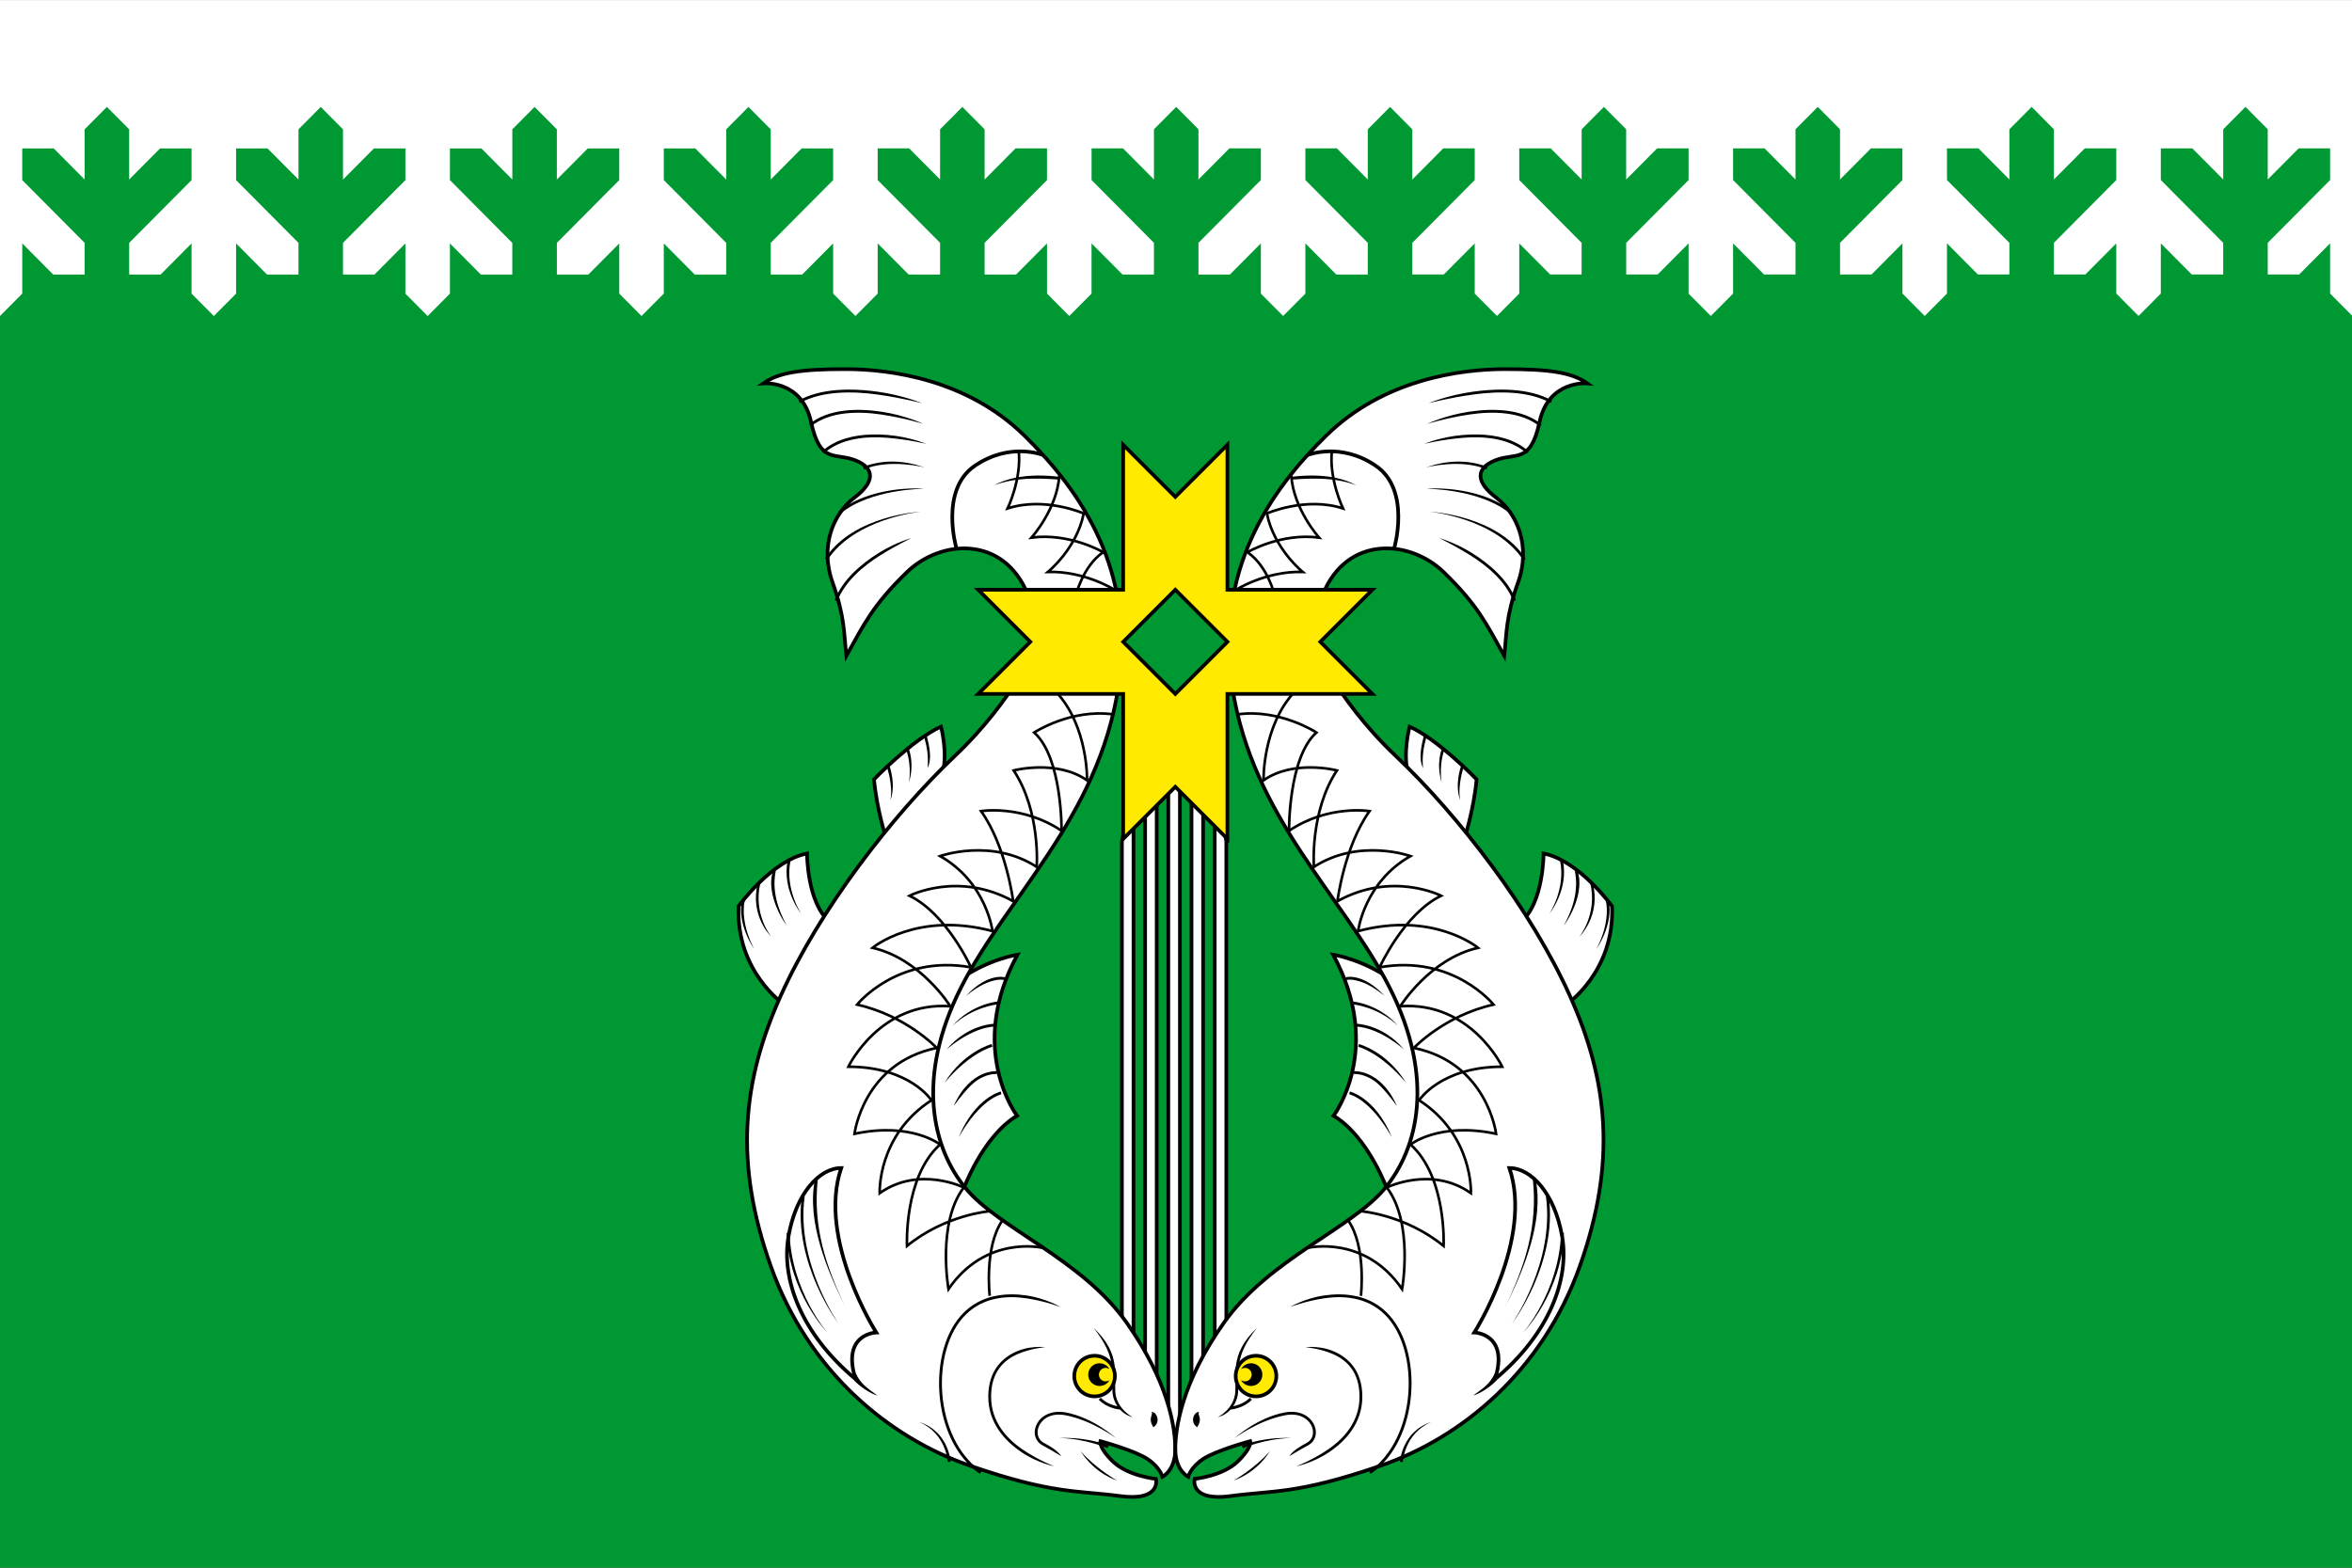 <?xml version="1.0" encoding="UTF-8" standalone="no"?>
<svg
   xmlns:dc="http://purl.org/dc/elements/1.1/"
   xmlns:cc="http://creativecommons.org/ns#"
   xmlns:rdf="http://www.w3.org/1999/02/22-rdf-syntax-ns#"
   xmlns:svg="http://www.w3.org/2000/svg"
   xmlns="http://www.w3.org/2000/svg"
   xmlns:xlink="http://www.w3.org/1999/xlink"
   xmlns:sodipodi="http://sodipodi.sourceforge.net/DTD/sodipodi-0.dtd"
   xmlns:inkscape="http://www.inkscape.org/namespaces/inkscape"
   width="450"
   height="300"
   viewBox="0 0 119.063 79.375"
   version="1.1"
   id="svg847"
   sodipodi:docname="suojärven piiri.svg"
   inkscape:version="1.0.2 (e86c870879, 2021-01-15, custom)">
  <rect x="0" y="0" width="119.063" height="79.375" fill="#333333" stroke="none"/>
  <defs
     id="defs841" />
  <sodipodi:namedview
     id="base"
     pagecolor="#ffffff"
     bordercolor="#666666"
     borderopacity="1.0"
     inkscape:pageopacity="0.0"
     inkscape:pageshadow="2"
     inkscape:zoom="1.4"
     inkscape:cx="187.24372"
     inkscape:cy="94.132837"
     inkscape:document-units="px"
     inkscape:current-layer="layer1"
     inkscape:document-rotation="0"
     showgrid="false"
     inkscape:snap-smooth-nodes="true"
     inkscape:showpageshadow="false"
     borderlayer="true"
     units="px"
     inkscape:window-width="1920"
     inkscape:window-height="1017"
     inkscape:window-x="-8"
     inkscape:window-y="-4"
     inkscape:window-maximized="1"
     inkscape:snap-object-midpoints="false"
     inkscape:snap-center="false"
     inkscape:snap-global="true"
     showguides="false" />
  <g
     inkscape:label="Layer 1"
     inkscape:groupmode="layer"
     id="layer1"
     transform="translate(-207.137,-124.325)">
    <path
       style="font-variation-settings:normal;vector-effect:none;fill:#009833;fill-opacity:1;stroke:none;stroke-width:0.422;stroke-linecap:butt;stroke-linejoin:miter;stroke-miterlimit:4;stroke-dasharray:none;stroke-dashoffset:0;stroke-opacity:1;stop-color:#000000"
       d="m 207.137,203.7 1e-5,-63.379 0.794,-14.107 h 117.475 l 0.794,14.107 -10e-6,63.379 z"
       id="path1639"
       sodipodi:nodetypes="ccccccc" />
    <path
       id="path1219-7"
       style="font-variation-settings:normal;vector-effect:none;fill:#ffffff;fill-opacity:1;stroke:none;stroke-width:0.132;stroke-linecap:butt;stroke-linejoin:miter;stroke-miterlimit:4;stroke-dasharray:none;stroke-dashoffset:0;stroke-opacity:1;stop-color:#000000"
       d="M 207.137,124.329 V 140.325 l 1.127,-1.134 v -2.542 l 1.565,1.576 h 1.593 v -1.604 l -3.159,-3.178 v -1.603 h 1.593 l 1.566,1.575 v -2.542 l 1.126,-1.134 1.127,1.134 v 2.542 l 1.566,-1.575 h 1.593 v 1.603 l -3.158,3.179 v 1.604 h 1.593 l 1.565,-1.576 v 2.542 l 1.127,1.134 1.127,-1.134 v -2.542 l 1.566,1.576 h 1.593 v -1.604 l -3.159,-3.178 v -1.604 h 1.593 l 1.566,1.576 v -2.542 l 1.126,-1.134 1.127,1.134 v 2.542 l 1.566,-1.576 h 1.593 v 1.604 l -3.159,3.178 v 1.604 h 1.593 l 1.566,-1.576 v 2.542 l 1.127,1.134 1.127,-1.134 v -2.542 l 1.565,1.576 h 1.593 v -1.604 l -3.158,-3.179 v -1.603 h 1.593 l 1.566,1.575 v -2.542 l 1.127,-1.134 1.127,1.134 v 2.542 l 1.566,-1.575 h 1.593 v 1.603 l -3.158,3.178 v 1.604 h 1.593 l 1.565,-1.576 v 2.542 l 1.127,1.134 1.127,-1.134 v -2.542 l 1.566,1.576 h 1.593 v -1.604 l -3.159,-3.179 v -1.603 h 1.593 l 1.566,1.576 v -2.542 l 1.127,-1.134 1.127,1.134 v 2.542 l 1.566,-1.576 h 1.593 v 1.603 l -3.158,3.179 v 1.603 h 1.593 l 1.566,-1.575 v 2.541 l 1.127,1.134 1.127,-1.134 v -2.541 l 1.566,1.575 h 1.593 v -1.603 l -3.159,-3.179 v -1.604 h 1.593 l 1.566,1.576 v -2.542 l 1.127,-1.134 1.127,1.134 v 2.542 l 1.565,-1.576 h 1.593 v 1.604 l -3.158,3.178 v 1.604 h 1.593 l 1.566,-1.576 v 2.542 l 1.127,1.134 1.127,-1.134 v -2.542 l 1.566,1.576 h 1.593 v -1.604 l -3.158,-3.179 v -1.603 h 1.593 l 1.565,1.575 v -2.542 l 1.127,-1.134 1.126,1.134 v 2.542 l 1.566,-1.575 h 1.593 v 1.603 l -3.159,3.179 v 1.604 h 1.593 l 1.566,-1.576 v 2.542 l 1.127,1.134 1.127,-1.134 V 136.648 l 1.566,1.576 h 1.593 v -1.604 l -3.158,-3.179 v -1.603 h 1.593 l 1.566,1.576 v -2.542 l 1.127,-1.134 1.127,1.134 v 2.542 l 1.566,-1.576 h 1.593 v 1.603 l -3.159,3.179 v 1.603 h 1.593 l 1.566,-1.575 v 2.542 l 1.127,1.134 1.127,-1.134 v -2.542 l 1.565,1.575 h 1.593 v -1.603 l -3.158,-3.179 v -1.603 h 1.593 l 1.566,1.575 v -2.542 l 1.127,-1.134 1.127,1.134 v 2.542 l 1.566,-1.575 h 1.593 v 1.603 l -3.158,3.179 v 1.603 h 1.593 l 1.565,-1.575 v 2.542 l 1.127,1.134 1.126,-1.134 v -2.542 l 1.566,1.575 h 1.593 v -1.603 l -3.159,-3.179 v -1.603 h 1.593 l 1.566,1.575 v -2.542 l 1.127,-1.134 1.127,1.134 v 2.542 l 1.566,-1.575 h 1.593 v 1.603 l -3.158,3.179 v 1.603 h 1.593 l 1.566,-1.576 v 2.542 l 1.127,1.134 1.127,-1.134 v -2.542 l 1.566,1.576 h 1.593 v -1.603 l -3.159,-3.179 v -1.604 h 1.593 l 1.566,1.576 v -2.542 l 1.127,-1.134 1.126,1.134 v 2.541 l 1.566,-1.575 h 1.593 v 1.603 l -3.159,3.179 v 1.603 h 1.593 l 1.566,-1.576 v 2.542 l 1.127,1.134 1.127,-1.134 v -2.542 l 1.565,1.576 h 1.593 v -1.603 l -3.158,-3.179 v -1.604 h 1.593 l 1.566,1.576 v -2.542 l 1.127,-1.134 1.126,1.134 v 2.542 l 1.566,-1.576 h 1.593 v 1.604 l -3.159,3.178 v 1.603 h 1.593 l 1.565,-1.575 v 2.542 l 1.127,1.134 v -15.996 z"
       sodipodi:nodetypes="cccccccccccccccccccccccccccccccccccccccccccccccccccccccccccccccccccccccccccccccccccccccccccccccccccccccccccccccccccccccccccccccccccccccccccccccccccccccccccccccccccccccccccccccccccccccccccccccccccccccccccccccccccccccccccccccccccccccccccccccccccccc" />
    <g
       id="g1664"
       transform="matrix(-0.72,0,0,0.72,324.326,46.966)"
       style="stroke-width:0.257;stroke-miterlimit:4;stroke-dasharray:none">
      <path
         id="path1626"
         style="font-variation-settings:normal;opacity:1;vector-effect:none;fill:#ffffff;fill-opacity:1;stroke:#000000;stroke-width:0.973;stroke-linecap:butt;stroke-linejoin:miter;stroke-miterlimit:4;stroke-dasharray:none;stroke-dashoffset:0;stroke-opacity:1;stop-color:#000000;stop-opacity:1"
         d="m 186.149,373.299 -6.5e-4,159.469 h 3.078 V 357.299 Z m 6.156,-16 v 175.469 h 3.078 V 357.299 Z m 6.154,0 v 175.469 h 3.078 V 357.299 Z m 6.156,0 v 175.469 h 3.078 V 357.299 Z m 6.156,0 v 175.469 h 3.076 l 6.5e-4,-159.469 z"
         transform="matrix(0.265,0,0,0.265,27.213,67.669)"
         sodipodi:nodetypes="ccccccccccccccccccccccccc" />
      <g
         id="g1272"
         style="stroke-width:0.257;stroke-miterlimit:4;stroke-dasharray:none">
        <path
           style="font-variation-settings:normal;opacity:1;vector-effect:none;fill:#ffffff;fill-opacity:1;stroke:#000000;stroke-width:0.257;stroke-linecap:butt;stroke-linejoin:miter;stroke-miterlimit:4;stroke-dasharray:none;stroke-dashoffset:0;stroke-opacity:1;stop-color:#000000;stop-opacity:1"
           d="m 95.083,191.22 c 0,0 -1.347,-3.827 -3.827,-5.315 0,0 3.576,-4.713 -0.032,-11.328 0,0 2.005,0.301 4.009,1.704 0,0 3.01,3.227 2.844,7.817 -0.166,4.591 -2.994,7.122 -2.994,7.122 z m 12.544,-13.135 c 0,0 3.408,-2.305 3.207,-6.916 0,0 -2.305,-3.207 -4.811,-3.708 0,0 1e-5,3.508 -1.604,4.811 z m -7.216,-11.526 c 0,0 0.702,-2.105 0.902,-4.31 0,0 -2.706,-2.806 -4.711,-3.708 0,0 -0.501,1.904 -0.1,3.307 0.401,1.403 3.909,4.711 3.909,4.711 z"
           id="path1274"
           sodipodi:nodetypes="cccczcccccc" />
        <path
           style="font-variation-settings:normal;opacity:1;vector-effect:none;fill:#ffffff;fill-opacity:1;stroke:#000000;stroke-width:0.257;stroke-linecap:butt;stroke-linejoin:miter;stroke-miterlimit:4;stroke-dasharray:none;stroke-dashoffset:0;stroke-opacity:1;stop-color:#000000;stop-opacity:1"
           d="m 80.129,209.363 c 0,-1.507 0.456,-4.702 3.42,-8.905 3.139,-4.452 8.951,-6.61 11.298,-9.426 2.347,-2.816 3.578,-7.786 0.336,-14.166 -3.211,-6.319 -9.639,-11.944 -11.042,-21.065 -1.261,-8.196 2.612,-13.823 6.615,-17.74 4.003,-3.917 9.364,-4.657 12.528,-4.66 3.164,-0.004 4.733,0.234 5.813,1.002 0,0 -2.722,-0.257 -3.36,2.719 -0.638,2.977 -1.701,2.126 -3.118,2.693 -1.417,0.567 -1.347,1.559 0.071,2.622 1.417,1.063 2.477,3.342 1.53,5.986 -0.858,2.397 -0.788,3.551 -0.963,5.141 -1.236,-2.208 -1.843,-3.544 -4.252,-5.882 -2.378,-2.308 -6.804,-2.622 -8.504,1.559 l -0.88,3.052 c 0,0 1.674,4.201 6.014,8.319 4.444,4.216 9.521,10.824 12.228,16.838 2.706,6.014 3.307,11.726 0.702,19.043 -2.606,7.316 -8.219,12.027 -14.032,14.032 -5.813,2.005 -7.534,1.721 -10.49,2.121 -2.957,0.401 -2.556,-1.203 -2.556,-1.203 0,0 1.954,-0.2 3.007,-1.203 1.052,-1.002 0.902,-1.453 0.902,-1.453 0,0 -2.405,0.651 -3.307,1.253 -0.902,0.601 -1.052,1.253 -1.052,1.253 0,0 -0.905,-0.423 -0.905,-1.93 z"
           id="path1258"
           sodipodi:nodetypes="zsssszzcsssscsccssssscscscz" />
        <path
           style="font-variation-settings:normal;opacity:1;vector-effect:none;fill:none;fill-opacity:1;stroke:#000000;stroke-width:0.184;stroke-linecap:butt;stroke-linejoin:miter;stroke-miterlimit:4;stroke-dasharray:none;stroke-dashoffset:0;stroke-opacity:1;stop-color:#000000;stop-opacity:1"
           d="m 89.484,195.189 c 0,0 3.969,-0.921 6.591,2.906 0,0 0.828,-4.642 -1.076,-7.147 0,0 3.157,-1.554 5.913,0.401 0,0 0.189,-4.052 -3.638,-6.533 0,0 1.518,-2.359 5.841,-2.359 0,0 -2.206,-4.607 -7.167,-4.252 0,0 2.064,-3.331 5.466,-4.11 0,0 -3.118,-2.593 -8.434,-1.175 0,0 0.425,-3.431 3.685,-5.274 0,0 -3.602,-1.296 -6.791,0.759 0,0 -0.296,-3.877 1.618,-6.783 0,0 -3.035,-0.792 -5.161,0.697 0,0 -0.083,-3.815 2.185,-6.224 m -4.146,-7.158 c 0,0 2.091,-1.347 4.713,-1.276 0,0 -2.02,-1.63 -2.516,-4.11 0,0 2.729,-1.205 5.351,-0.354 0,0 -0.992,-2.064 -0.78,-4.048 m 2.04,59.419 c 0,0 0.401,-3.458 -0.902,-5.312 m 0.911,-0.637 c 0,0 3.098,0.236 5.805,2.441 0,0 0.234,-4.828 -2.322,-7.133 0,0 2.005,-1.604 6.014,-0.752 0,0 -0.607,-4.976 -5.781,-6.039 0,0 2.126,-2.268 5.599,-3.047 0,0 -2.835,-3.544 -8.008,-2.622 0,0 1.701,-3.756 4.323,-5.032 0,0 -3.431,-1.76 -7.291,0.384 0,0 0.487,-3.856 2.259,-6.337 0,0 -2.903,-0.471 -5.659,1.383 0,0 -0.058,-5.139 1.926,-6.911 0,0 -2.569,-1.679 -5.526,-1.278 m 2.606,-8.319 c 0,0 -0.476,-2.08 -1.929,-3.082 0,0 2.33,-1.378 5.036,-1.027 0,0 -1.804,-2.005 -1.954,-4.36"
           id="path1276"
           sodipodi:nodetypes="cccccccccccccccccccccccccccccccccccccc" />
        <path
           style="color:#000000;font-style:normal;font-variant:normal;font-weight:normal;font-stretch:normal;font-size:medium;line-height:normal;font-family:sans-serif;font-variant-ligatures:normal;font-variant-position:normal;font-variant-caps:normal;font-variant-numeric:normal;font-variant-alternates:normal;font-variant-east-asian:normal;font-feature-settings:normal;font-variation-settings:normal;text-indent:0;text-align:start;text-decoration:none;text-decoration-line:none;text-decoration-style:solid;text-decoration-color:#000000;letter-spacing:normal;word-spacing:normal;text-transform:none;writing-mode:lr-tb;direction:ltr;text-orientation:mixed;dominant-baseline:auto;baseline-shift:baseline;text-anchor:start;white-space:normal;shape-padding:0;shape-margin:0;inline-size:0;clip-rule:nonzero;display:inline;overflow:visible;visibility:visible;opacity:1;isolation:auto;mix-blend-mode:normal;color-interpolation:sRGB;color-interpolation-filters:linearRGB;solid-color:#000000;solid-opacity:1;vector-effect:none;fill:#000000;fill-opacity:1;fill-rule:nonzero;stroke:none;stroke-width:0.257;stroke-linecap:butt;stroke-linejoin:miter;stroke-miterlimit:4;stroke-dasharray:none;stroke-dashoffset:0;stroke-opacity:1;color-rendering:auto;image-rendering:auto;shape-rendering:auto;text-rendering:auto;enable-background:accumulate;stop-color:#000000;stop-opacity:1"
           d="m 102.693,204.529 -0.082,-0.541 c -0.384,0.807 -0.767,1.015 -1.54,1.596 0.516,-0.155 1.207,-0.606 1.622,-1.055 z"
           id="path1340"
           sodipodi:nodetypes="cccc" />
        <path
           id="path1278"
           style="font-variation-settings:normal;opacity:1;vector-effect:none;fill:none;fill-opacity:1;stroke:#000000;stroke-width:0.257;stroke-linecap:butt;stroke-linejoin:miter;stroke-miterlimit:4;stroke-dasharray:none;stroke-dashoffset:0;stroke-opacity:1;stop-color:#000000;stop-opacity:1"
           d="m 95.523,145.979 c 0,0 1.193,-4.073 -1.288,-5.773 -2.48,-1.701 -4.798,-0.767 -4.798,-0.767 m 13.171,64.99 c 3.846,-3.21 5.237,-7.045 4.718,-10.039 -0.525,-3.031 -2.19,-4.811 -3.708,-4.811 1.704,5.011 -2.464,11.568 -2.464,11.568 0,0 2.471,0.071 1.454,3.282 z"
           sodipodi:nodetypes="csccsccc" />
        <path
           id="path1421"
           style="color:#000000;font-style:normal;font-variant:normal;font-weight:normal;font-stretch:normal;font-size:medium;line-height:normal;font-family:sans-serif;font-variant-ligatures:normal;font-variant-position:normal;font-variant-caps:normal;font-variant-numeric:normal;font-variant-alternates:normal;font-variant-east-asian:normal;font-feature-settings:normal;font-variation-settings:normal;text-indent:0;text-align:start;text-decoration:none;text-decoration-line:none;text-decoration-style:solid;text-decoration-color:#000000;letter-spacing:normal;word-spacing:normal;text-transform:none;writing-mode:lr-tb;direction:ltr;text-orientation:mixed;dominant-baseline:auto;baseline-shift:baseline;text-anchor:start;white-space:normal;shape-padding:0;shape-margin:0;inline-size:0;clip-rule:nonzero;display:inline;overflow:visible;visibility:visible;opacity:1;isolation:auto;mix-blend-mode:normal;color-interpolation:sRGB;color-interpolation-filters:linearRGB;solid-color:#000000;solid-opacity:1;vector-effect:none;fill:#000000;fill-opacity:1;fill-rule:nonzero;stroke:none;stroke-width:0.973;stroke-linecap:butt;stroke-linejoin:miter;stroke-miterlimit:4;stroke-dasharray:none;stroke-dashoffset:0;stroke-opacity:1;color-rendering:auto;image-rendering:auto;shape-rendering:auto;text-rendering:auto;enable-background:accumulate;stop-color:#000000;stop-opacity:1"
           d="m 286.609,253.479 c -2.746,-0.023 -5.471,0.208 -7.98,0.557 -6.691,0.929 -11.76,3.049 -11.76,3.049 0,0 5.248,-1.387 11.863,-2.305 6.615,-0.918 14.692,-0.991 20.529,2.252 l 0.369,-0.656 c -3.048,-1.693 -6.624,-2.505 -10.275,-2.783 -0.913,-0.07 -1.831,-0.106 -2.746,-0.113 z m -4.037,5.4 c -1.684,0.059 -3.342,0.23 -4.916,0.463 -6.297,0.93 -11.166,3.234 -11.166,3.234 0,0 5.072,-1.58 11.275,-2.496 6.204,-0.916 13.634,-0.794 18.609,3.168 l 0.467,-0.584 c -2.626,-2.091 -5.848,-3.156 -9.199,-3.58 -1.676,-0.212 -3.386,-0.265 -5.07,-0.205 z m -2.42,6.51 c -0.671,-0.017 -1.337,-0.014 -1.994,0.006 -0.751,0.022 -1.49,0.067 -2.209,0.127 -5.755,0.478 -10.217,2.357 -10.217,2.357 0,0 4.627,-1.144 10.283,-1.613 5.656,-0.469 12.412,0.109 16.928,4.164 l 0.502,-0.553 c -3.648,-3.276 -8.593,-4.37 -13.293,-4.488 z m -5.807,7.195 c -2.715,0.058 -5.435,0.609 -8.232,1.549 0,0 9.512,-2.415 16.133,0.527 l 0.303,-0.68 c -2.778,-1.022 -5.488,-1.455 -8.203,-1.396 z m -37.996,3.695 c -1.723,-0.019 -3.625,0.072 -5.701,0.322 l 0.088,0.744 c 5.762,-0.415 11.541,-0.537 17.004,1.521 -3.48,-1.898 -7.542,-2.53 -11.391,-2.588 z m 31.66,3.424 c -0.647,0.017 -1.184,0.056 -1.582,0.105 0,0 13.981,-0.075 22.145,6.604 l 0.473,-0.584 c -6.511,-5.327 -16.505,-6.244 -21.035,-6.125 z m -0.762,6.17 c 0,0 17.521,1.75 24.766,12.896 l 0.627,-0.414 c -7.529,-11.583 -25.393,-12.482 -25.393,-12.482 z m 2.461,7.01 c 0,0 3.798,1.788 8.242,4.564 4.444,2.776 9.37,6.888 11.404,12.158 l 0.701,-0.273 c -2.133,-5.526 -7.193,-9.7 -11.707,-12.52 -4.514,-2.82 -8.641,-3.93 -8.641,-3.93 z m -4.078,52.414 c -0.676,2.744 -1.465,6.074 -0.215,8.637 -0.3,-3.051 0.125,-5.588 0.93,-8.408 z m 4.746,3.566 c 0,0 -1.558,3.72 -0.033,8.857 -0.748,-5.091 0.719,-8.57 0.719,-8.57 z m 5.107,4.561 c 0,0 -1.762,4.805 -0.221,9.033 -0.731,-4.105 0.922,-8.773 0.922,-8.773 z m 27.049,25.055 -0.738,0.148 c 1.478,7.389 -2.85,13.943 -2.85,13.943 0,0 5.141,-6.328 3.588,-14.092 z m 3.154,2.746 c 1.063,5.164 -0.528,10.1 -2.959,14.566 2.845,-3.979 5.135,-9.779 3.768,-14.322 z m 4.064,3.1 c 2.039,8.342 -2.854,14.307 -2.854,14.307 0,0 5.712,-5.399 3.584,-14.104 z m 4.902,4.57 -0.738,0.154 c 1.285,6.239 -2.473,12.805 -2.473,12.805 0,0 4.578,-6.319 3.211,-12.959 z m -69.029,20.426 c -0.492,0.035 -0.789,0.133 -0.789,0.133 l 0.25,0.709 c 0,0 0.178,-0.066 0.598,-0.096 0.42,-0.03 1.051,-0.017 1.891,0.176 1.679,0.386 3.905,1.121 7.615,4.107 -3.002,-3.246 -5.621,-4.419 -7.445,-4.838 -0.912,-0.21 -1.627,-0.227 -2.119,-0.191 z m 1.262,6.555 -0.066,0.746 c 0,0 6.497,0.56 11.971,5.688 -5.133,-5.857 -11.904,-6.434 -11.904,-6.434 z m 0.879,5.891 v 0.754 c 0,0 1.47,-0.006 3.766,0.781 2.296,0.787 5.391,2.365 8.828,5.271 -2.991,-3.522 -6.193,-5.161 -8.584,-5.98 -2.391,-0.82 -4.01,-0.826 -4.01,-0.826 z m 0.635,5.375 -0.191,0.723 c 0,0 5.797,1.407 12.686,9.549 -5.114,-8.354 -12.494,-10.271 -12.494,-10.271 z m -1.176,7.203 c -0.199,0.003 -0.307,0.016 -0.307,0.016 l 0.096,0.746 c 0,0 1.481,-0.194 3.646,0.775 2.165,0.97 3.818,2.373 7.824,7.691 -2.245,-5.061 -5.192,-7.34 -7.514,-8.379 -1.741,-0.78 -3.15,-0.859 -3.746,-0.85 z m -1.238,5.396 -0.154,0.738 c 0,0 1.435,0.3 3.559,1.898 2.124,1.599 4.897,4.487 7.754,9.5 -2.232,-5.433 -5.084,-8.428 -7.305,-10.1 -2.221,-1.672 -3.854,-2.037 -3.854,-2.037 z m 49.289,23.217 -0.73,0.162 c 1.369,12.558 -2.232,23.41 -7.67,34.469 5.187,-10.236 10.686,-23.34 8.4,-34.631 z m 3.492,4.584 -0.746,0.096 c 2.385,17.486 -9.006,33.701 -9.006,33.701 0,0 12.189,-15.926 9.752,-33.797 z m 3.27,9.678 c -0.531,15.653 -10.072,26.533 -10.072,26.533 0,0 10.278,-10.55 10.818,-26.504 z m -58.803,16.346 c -1.417,-0.008 -2.797,0.109 -4.098,0.301 -5.202,0.767 -9.01,3.066 -9.01,3.066 0,0 4.048,-1.58 9.121,-2.328 5.073,-0.748 11.276,-0.325 15.996,4.303 4.713,4.621 6.892,12.853 6.26,21.031 -0.633,8.178 -4.065,16.261 -10.379,20.625 l 0.428,0.621 c 6.565,-4.538 10.051,-12.84 10.697,-21.188 0.646,-8.347 -1.536,-16.779 -6.482,-21.629 -3.704,-3.632 -8.282,-4.779 -12.533,-4.803 z m -21.895,8.934 c -3.837,3.596 -5.111,6.831 -5.529,9.719 -0.376,2.599 -0.075,4.9 -0.199,7.139 -0.254,4.584 -4.617,6.805 -4.617,6.805 0,0 1.875,-0.38 3.346,-2.018 0.531,-0.051 3.585,-0.426 5.662,-2.633 l -0.545,-0.516 c -1.344,1.428 -3.271,2.022 -4.418,2.266 0.695,-1.018 1.229,-2.295 1.316,-3.861 0.13,-2.33 -0.159,-4.598 0.199,-7.078 0.398,-2.756 1.574,-5.806 4.785,-9.822 z m 14.24,5.012 c -0.857,0.005 -1.383,0.078 -1.383,0.078 0,0 3.628,0.252 7.221,1.787 3.593,1.535 7.139,4.642 7.139,11.338 0,6.673 -4.179,11.18 -8.408,14.055 -4.229,2.875 -8.365,4.43 -8.365,4.43 0,0 4.443,-0.857 8.785,-3.809 4.342,-2.951 8.732,-7.689 8.732,-14.676 0,-6.965 -3.815,-10.413 -7.588,-12.025 -2.358,-1.008 -4.705,-1.186 -6.133,-1.178 z m -5.455,17.23 c -0.433,0.02 -0.884,0.072 -1.352,0.158 -7.362,1.363 -13.328,6.797 -13.328,6.797 0,0 6.359,-4.743 13.461,-6.059 3.489,-0.646 5.777,0.758 6.768,2.523 0.495,0.883 0.66,1.858 0.48,2.717 -0.18,0.859 -0.69,1.611 -1.602,2.098 -1.756,0.968 -3.502,1.931 -4.641,3.547 1.546,-0.964 3.62,-2.154 4.994,-2.891 1.097,-0.585 1.765,-1.54 1.986,-2.598 0.222,-1.058 0.015,-2.208 -0.561,-3.234 -1.008,-1.795 -3.174,-3.2 -6.207,-3.059 z m -24.15,0.004 c -0.823,0.048 -1.295,0.808 -1.467,1.312 -0.172,0.504 -0.136,1.009 -0.029,1.447 0.212,0.877 1.021,1.314 1.021,1.314 0,0 0.72,-0.995 0.701,-2.016 -0.019,-1.021 -0.54,-1.444 -0.227,-2.059 z m 61.652,2.682 c -7.912,2.568 -8.33,10.59 -8.33,10.59 l 0.752,0.037 c 0,0 0.337,-7.513 7.578,-10.627 z m -38.547,4.232 c -7.063,-0.006 -11.764,2.039 -11.764,2.039 l 0.295,0.693 c 0,0 5.95,-2.582 12.912,-2.703 -0.491,-0.02 -0.973,-0.029 -1.443,-0.029 z m -4.258,3.52 c -4.248,4.773 -9.645,7.77 -9.645,7.77 0,0 5.667,-1.607 9.645,-7.77 z"
           transform="matrix(0.265,0,0,0.265,27.213,67.669)" />
        <path
           id="path1560"
           style="fill:#ffea00;fill-opacity:1;stroke:#000000;stroke-width:0.257;stroke-linecap:round;stroke-miterlimit:4;stroke-dasharray:none;paint-order:fill markers stroke"
           d="m 87.232,204.211 a 1.428,1.428 0 0 1 -1.428,1.428 1.428,1.428 0 0 1 -1.428,-1.428 1.428,1.428 0 0 1 1.428,-1.428 1.428,1.428 0 0 1 1.428,1.428 z" />
        <path
           id="circle1583"
           style="fill:#000000;fill-opacity:1;stroke:none;stroke-width:0.257;stroke-linecap:round;stroke-miterlimit:4;stroke-dasharray:none;paint-order:fill markers stroke"
           d="m 85.436,203.313 a 0.798,0.798 0 0 0 -0.682,0.412 0.472,0.472 0 0 1 0.272,-0.087 0.472,0.472 0 0 1 0.472,0.472 0.472,0.472 0 0 1 -0.472,0.472 0.472,0.472 0 0 1 -0.272,-0.087 0.798,0.798 0 0 0 0.699,0.412 0.798,0.798 0 0 0 0.797,-0.797 0.798,0.798 0 0 0 -0.797,-0.798 0.798,0.798 0 0 0 -0.017,0 z" />
      </g>
      <use
         x="0"
         y="0"
         xlink:href="#g1272"
         id="use1613"
         transform="matrix(-1,0,0,1,160.258,0)"
         width="100%"
         height="100%"
         style="stroke-width:0.184;stroke-miterlimit:4;stroke-dasharray:none" />
      <path
         id="path1233"
         style="font-variation-settings:normal;opacity:1;vector-effect:none;fill:#ffea00;fill-opacity:1;stroke:#000000;stroke-width:0.257;stroke-linecap:butt;stroke-linejoin:miter;stroke-miterlimit:4;stroke-dasharray:none;stroke-dashoffset:0;stroke-opacity:1;stop-color:#000000;stop-opacity:1"
         d="m 76.465,138.72 v 10.194 H 66.27 l 3.664,3.664 -3.664,3.664 h 10.195 v 10.195 l 3.664,-3.664 3.664,3.664 v -10.195 h 10.195 l -3.664,-3.664 3.664,-3.664 H 83.793 v -10.194 l -3.664,3.664 z m 3.664,10.194 3.664,3.664 -3.664,3.664 -3.664,-3.664 z" />
    </g>
  </g>
</svg>
